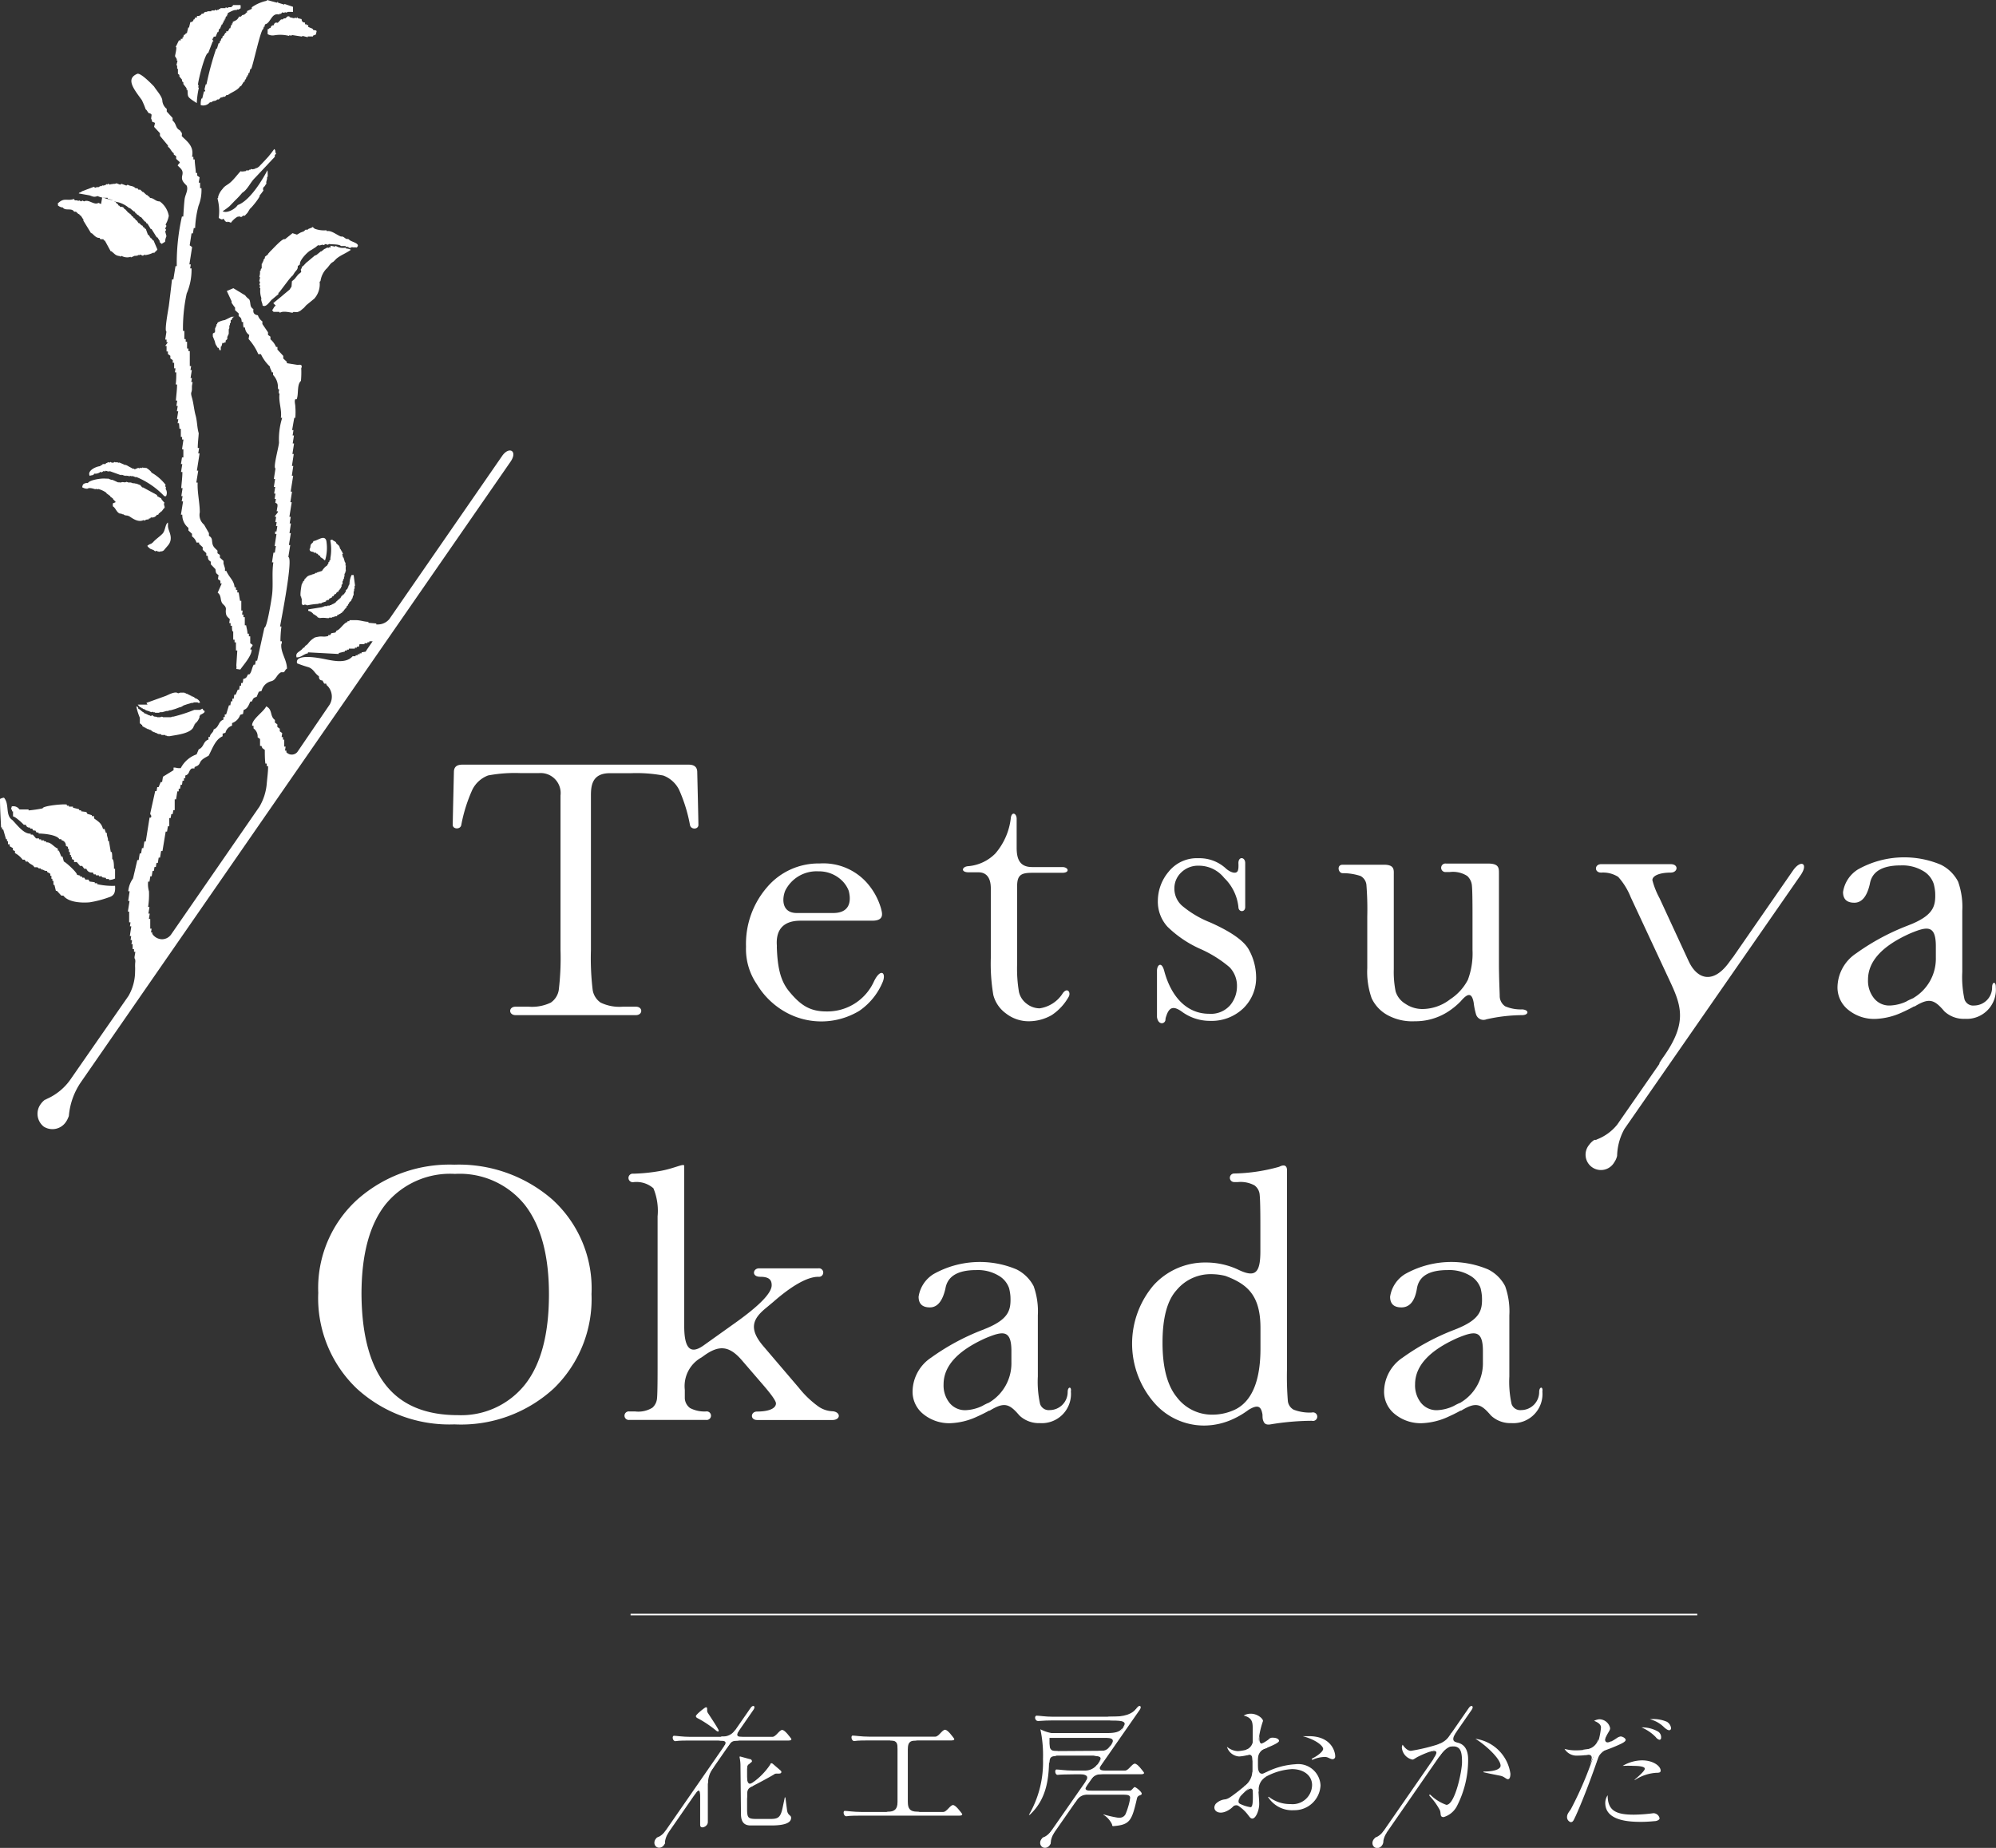 <svg xmlns="http://www.w3.org/2000/svg" viewBox="0 0 205.4 190.19"><rect x="0" y="0" width="205.4" height="190.19" fill="#333333" stroke="none"/><defs><style>.cls-1{fill:#fff;}</style></defs><title>logo</title><g id="レイヤー_2" data-name="レイヤー 2"><g id="レイヤー_1-2" data-name="レイヤー 1"><path class="cls-1" d="M4,89.38l.21,0s0,.07,0,.1c.31,0,.33.19.64.16a.91.91,0,0,0,0,.1l.33.19v.21h.11c0,.11,0,.21,0,.31h.1c0,.07,0,.14,0,.21h.11c0,.14,0,.28,0,.41h.1l.15.62h.11l.45.49.21,0c.52.7,1.88.76,2.69.69a10.6,10.6,0,0,0,2-.52c.6-.17.67-.6.63-1.18A7.09,7.09,0,0,1,10,91a.92.92,0,0,1,0-.1H9.75s0-.07,0-.1l-.53-.07-.12-.2-.31,0-.12-.2-.21,0s0-.07,0-.11l-.21,0s0-.07,0-.1l-.32-.08c0-.25-1.12-1.27-1.36-1.37l-.14-.51H6.31l-.25-.61H5.95c0-.07,0-.14,0-.21-.43-.17-.7-.69-1.2-.64v-.11l-.21,0s0-.07,0-.1l-.31,0s0-.07,0-.1l-.21,0s0-.07,0-.1l-.31,0-.34-.39-.21,0s0-.07,0-.1c-.72.06-1.41-.92-1.9-1.41C.52,83.91,1,82.76.41,82.1a1.08,1.08,0,0,0-.41.13c0,1,.07,2,.11,2.93h.1q0,.1,0,.21H.33l.29,1h.1c0,.07,0,.14,0,.21h.1l0,.31H1c0,.07,0,.14,0,.21l.33.19,0,.21.21.09c0,.07,0,.14,0,.21a2.4,2.4,0,0,1,.79.68l.21,0,.12.2h.21c.24.32.5.27.67.58l.31,0Z"/><path class="cls-1" d="M1.24,83.51h.1l0,.52c.21,0,.94.66,1.11.86l.21,0a.37.37,0,0,0,.44.28s0,.07,0,.11l.21,0,.12.2h.21l.12.2.21,0s0,.07,0,.11c.51,0,1.88.12,2.14.58h.21s0,.07,0,.1a.56.56,0,0,1,.46.6l.21.09c0,.07,0,.14,0,.21h.1c0,.1,0,.21,0,.32h.11c0,.1,0,.21,0,.31h.1c0,.07,0,.14,0,.21h.1c0,.07,0,.14,0,.21l.22.09c0,.07,0,.14,0,.21H7.9l.34.4.21,0,.23.3h.21a.56.56,0,0,0,.65.37l.12.2h.21s0,.07,0,.1l.31,0a.62.62,0,0,0,0,.1l.31,0v.1l.42.07s0,.07,0,.11l.31,0s0,.07,0,.1a1.57,1.57,0,0,0,.62-.15c0-.35,0-.7,0-1h-.11c0-.2,0-1-.18-1,0-.24,0-.49-.05-.73h-.1l-.19-1.14h-.1c0-.07,0-.14,0-.21L11,85.94c0-.07,0-.14,0-.21h-.1l-.14-.41H10.6c-.16-.59-.43-.73-.92-1.09V84L9.45,84s0-.07,0-.1L9,83.77l-.12-.2-.53-.07s0-.07,0-.1H8.15v-.11l-.64-.16s0-.07,0-.11l-.42,0s0-.07,0-.1l-.21,0s0-.07,0-.11c-.35-.09-2.5.13-2.49.39a13.76,13.76,0,0,1-1.45.21s0-.07,0-.1l-.94,0A.75.75,0,0,0,1.21,83l-.08.32h.1C1.23,83.37,1.24,83.44,1.24,83.51Z"/><path class="cls-1" d="M15.18,72.52l-.1,0v0l-.1,0v0l-.1,0v0l-.21,0v0l-.06,0v0l-.1,0v0h-.33a.25.25,0,0,0,.13.13h0a.18.18,0,0,0,.2.14l0,.06h.08l0,.06.12,0,0,.06a.34.34,0,0,1,.27.12l.06,0,.06.05.06,0c.1.08.18,0,.27.12l.06,0a.12.12,0,0,0,.17,0v0l.06,0,.06.05.14,0,.06.05.21,0v0l.14,0v0l.16-.06v0l.13,0v0l.07,0v0l.43-.12a.08.08,0,0,1,0,0l.13,0v0l.23-.08v0l.1,0v0l.47-.14v0l.45-.17v0c.19,0,.35-.2.5-.22v0l.23-.08v0l.46-.14,0,0,.13,0v0l.16-.06v0l.21,0v0l.14,0,.06.05.07,0v0h.11a.15.15,0,0,1,0-.09.77.77,0,0,0-.52-.4l0-.06h-.08l0-.06-.12,0,0-.06-.16,0,0-.07a.27.27,0,0,1-.22-.1l-.06,0-.14-.09-.07,0-.1-.07-.07,0-.05-.05-.14,0v0l-.14,0v0l-.1,0v0l-.07,0v0l-.16.06v0l-.06,0c-.27-.24-1,.17-1.24.27l-2,.72Z"/><path class="cls-1" d="M21,73.12c-.07,0-.11,0-.12-.13s-.24.07-.31.07v0l-.14,0v0l-.1,0v0l-.1,0v0l-.1,0v0l-.13,0v0a15.87,15.87,0,0,1-2.16.7l-.1,0v0l-.16.06v0l-.13,0v0l-.13,0v0l-.1,0v0l-.06,0v0l-.1,0v0l-.21,0v0l-.07,0a.2.2,0,0,0-.27,0v0l-.2,0v0l-.06,0v0l-.07,0c-.11-.11-.27,0-.42-.14s-.12,0-.22,0a.11.11,0,0,0,0,0l-.07,0-.1-.07-.07,0a2.57,2.57,0,0,0-.49-.22l0-.06c-.23-.07-.38-.34-.58-.37l0-.09h0l-.1-.15h0v0l-.1,0a6.07,6.07,0,0,0,.36,1.15h0l0,.07h0l0,.1h0l0,.1h0l0,.1h0l0,.1h0l0,.06h0l0,.07h.08l0,.06h.08l0,.07h.08l0,.06h0c0,.1.1.08.14.17l.12,0,0,.07.12,0,0,.07.12,0,0,.06.17,0,0,.07a.41.41,0,0,1,.37.19l.07,0,.1.07.07,0,.1.07.07,0,.14.09.06,0,.06.05a.23.23,0,0,1,.29.08l.06,0v0l.06,0v0l.1,0v0l.07,0v0h.11l0,.07.14,0,.06.05.14,0v0l.1,0v0c.6-.13,2.38-.26,2.49-1.12l.06,0,0-.12.07,0,0-.12.07,0v0a1.56,1.56,0,0,0,.37-.58l0-.06h0l0-.06.05-.05,0-.07C21.1,73.35,21.11,73.25,21,73.12Z"/><path class="cls-1" d="M36.39,59.18l-.21,0a2.33,2.33,0,0,0-.22,1H35.9s0,.07,0,.1h-.05v.15h-.05v.1h-.05s0,.07,0,.1a.28.28,0,0,0-.18.33h-.05l-.14.22h-.1l0,.11h-.1L35,61.6h-.1l0,.11h-.1c-.09.17-.23.17-.28.34h-.11a.23.23,0,0,1,0,.05l-.3.13a.47.47,0,0,0,0,.05h-.16a.34.34,0,0,1,0,.05l-.26,0v.05l-.31,0a.47.47,0,0,0,0,.05h-.16v.05l-1.5.24c0,.05,0,.1,0,.15a.86.86,0,0,1,.56.37h.1a.33.33,0,0,1,0,.05.69.69,0,0,1,.34.28l.15,0v.05a2.44,2.44,0,0,1,.78,0s0,0,0,0l.21,0s0,0,0-.05l.31,0a.45.45,0,0,1,0-.05h.15v-.05h.16v-.05l.21,0V63.3h.11s0,0,0-.05h.1v-.05c.15,0,.15-.12.3-.13l0-.11h.1a1.91,1.91,0,0,1,.37-.45s0-.07,0-.1l.15-.12s0-.07,0-.1l.1-.06a1,1,0,0,1,0-.1l.24-.23v-.1h.05v-.1h.05l.08-.32h.05c0-.14,0-.28,0-.42h.05c0-.09,0-.17,0-.26h.05c0-.05,0-.1,0-.16h0v-.15h.05C36.48,59.87,36.44,59.52,36.39,59.18Z"/><path class="cls-1" d="M31,61.42c0,.05,0,.11,0,.16h.05l0,.41h0c0,.22,0,.17.13.3l.25-.08a.52.52,0,0,1,0,.05h.16v.05a7.72,7.72,0,0,1,1.19-.16v-.05l.31,0a.23.23,0,0,0,0-.05l.46-.15V61.8h.11v-.05h.16l.09-.16h.1a.48.48,0,0,0,0-.05.18.18,0,0,0,.19-.17h.1l.14-.22h.1l.14-.22h.1l.13-.22h.05s0-.07,0-.1a.18.18,0,0,0,.14-.22h.05l0-.21.1-.06s0-.07,0-.1h0c0-.07,0-.14,0-.21h.05c0-.05,0-.1,0-.15h.05a.91.91,0,0,1,0-.1h.05c0-.07,0-.14,0-.21h.05c0-.1,0-.21,0-.31h.05s0-.07,0-.1h.05l0-.16h.05a1.59,1.59,0,0,1,0-.57h-.05a2.24,2.24,0,0,0,0-.32h-.05l-.15-.51h-.05l-.08-.36H35.3l-.13-.3h-.05s0-.07,0-.1h-.05s0-.07,0-.11H35c-.1-.45-.13-.3-.37-.59h-.05v-.1c-.09-.11-.3-.16-.39-.28a.58.58,0,0,0-.2.07A5,5,0,0,1,34,57.43H34a1,1,0,0,1,0,.1h0a.87.87,0,0,0,0,.1l-.1.06s0,.07,0,.11l-.1.06a1,1,0,0,1,0,.11h0l-.18.28c-.1,0-.43.39-.48.51l-.51.15a.23.23,0,0,0,0,.05h-.16a.26.26,0,0,1,0,.05h-.1a.23.23,0,0,1,0,.05l-.31.08s0,0,0,.05l-.21,0v.05c-.2,0-.34.23-.49.36s0,.07,0,.1l-.19.17s0,.07,0,.1H31.1c0,.05,0,.1,0,.16h-.05C31,60.37,30.82,61.44,31,61.42Z"/><path class="cls-1" d="M32.25,55.69a.37.37,0,0,1-.18.25c-.2.2-.06.36-.21.57,0,.38.43.2.45.38l.21,0,.06.1h.1a.41.41,0,0,0,.28.23s0,.07,0,.1.38.21.4.33h.1a4.43,4.43,0,0,0,.12-2C33.38,55,32.7,55.65,32.25,55.69Z"/><path class="cls-1" d="M17.28,53.78c-.28.16-.26.83-.55,1.14s-.7.56-1,.91l0,0-.17.13,0,0a1.06,1.06,0,0,0-.4.22.64.64,0,0,0,.17.19l0,0,.13.11,0,0,.35.14,0,0,.1.08,0,0,.06.05a.17.17,0,0,1,.24,0l.08,0,.06.05c.22-.09.32,0,.52-.17l0,0,.08-.1,0,0c.32-.39.62-.61.62-1.15s-.33-.92-.28-1.35Z"/><path class="cls-1" d="M27.69,15.49h0S27.75,15.44,27.69,15.49Z"/><path class="cls-1" d="M24.4,22.33c.09-.05.16,0,.22-.08l.08.07.18,0,0,0L25,22.2l.19,0,.14-.15,0,0,.14-.15,0,0,.25-.41,0,0c.18-.12,1.13-1.29,1-1.39l.11-.11,0,0,.28-.38a.32.32,0,0,1,.13-.44l0,0,.11-.19,0,0,.07-.07c-.08-.23.1-.39.06-.67l.07-.07c0-.09,0-.75-.05-.62s-1.55,3-3,3.54c-.05,0-.07.08-.11.11l0,0-.07.08,0,0c-.29.31-1,.69-1.41.46a6.59,6.59,0,0,0,.69-.5l0,0,.11-.11,0,0,.29-.3,0,0,.18-.19,0,0a8.54,8.54,0,0,0,.75-.8l0,0c.51-.3.81-1,1.21-1.43l0,0,.22-.23,0,0,.32-.34,0,0,.82-.87,0,0,.21-.23,0,0,.11-.11,0,0,.21-.23,0,0,.11-.11,0,0,.14-.15,0-.18.14-.15c-.15-.15,0-.29-.2-.47l-.28.38,0,0-.33.41,0,0-.14.15,0,0-.21.23,0,0-.18.19,0,0-.14.15,0,0-.11.11,0,0-.18.19,0,0-.22.15-.11,0-.07.08c-.18,0-.22.1-.4,0l-.07.08-.11,0-.07.08-.26,0-.07.08c-.2,0-.34.07-.51,0-.34.36-.63.77-1,1.11s-.61.36-.86.72l0,0a2,2,0,0,0-.45.79l0,.11-.07.07a5.13,5.13,0,0,1,.13,2,.75.75,0,0,0,.34.17l.15-.08.15.22,0,0,.07.07,0,0,.15.07.07-.07a.46.46,0,0,0,.23.07l0,0,.08.07A2.35,2.35,0,0,1,24.4,22.33Z"/><path class="cls-1" d="M24.79,1.71l-.19,0c-.19.36-.29.37-.65.54l0,.16-.08,0,0,.17-.09,0-.08.33-.08,0-.16.31-.18,0,0,.16-.09,0L23,3.71l-.08,0-.06.25-.09,0-.06.25-.08,0c0,.08,0,.16-.06.25l-.08,0L22.33,5l-.08,0a30.48,30.48,0,0,0-1,3.68l-.08,0-.14.57.08,0c0,.15,0,.2-.12.15l-.18.74-.08,0a1.81,1.81,0,0,0-.07.68.89.89,0,0,0,.94-.29l.16,0c.21-.23.39-.06.59-.29l.16,0,.22-.21.17,0,0-.08a.3.3,0,0,0,.39-.17l.16,0c.42-.31,1-.48,1.27-.91l.08,0,.28-.45.08,0,.06-.25.08,0,.06-.25.08,0,0-.16.08,0,.06-.25.08,0,.1-.41.08,0C26,6.9,26.85,2.9,27.09,3l.06-.25.08,0c0-.08,0-.16.06-.25.58-.12.63-1.24,1.47-1l0-.08.16,0,.12-.15.25.06,0-.08.25.06,0-.08a5.72,5.72,0,0,1,.61,0c0-.18,0-.36,0-.53l-.89-.3,0,.08L28.61.28l0-.08-.08,0,0,.08L27.46,0l0,.08a4.11,4.11,0,0,0-1.55.67l0,.16-.49.23,0,.16-.08,0a.49.49,0,0,1-.41.25A1.62,1.62,0,0,1,24.79,1.71Z"/><path class="cls-1" d="M29.77,1.68l-.17,0-.23.21-.16,0L29.09,2l-.17,0-.34.35c-.24-.06-.35,0-.41.25a.29.29,0,0,0-.32.27l-.08,0L27.62,3l-.08,0c0,.17,0,.34,0,.51a1,1,0,0,0,.71.12,3.68,3.68,0,0,1,1.51.07l0-.08.25.06,0-.08,1.09.17,0-.08.57.14,0-.08.54,0,0-.08.29-.11.08-.33c0-.15-.26-.09-.39-.18l0-.08-.47-.2,0-.19-.17,0,0-.08-.16,0c0-.06,0-.12,0-.18q-.35,0-.35-.35l-.41-.1s0-.06,0-.08l-.08,0,0,.08-.25-.06,0,.08-.49-.12Z"/><path class="cls-1" d="M18.19,6.08l0,.16.08,0-.12.49.08,0c0,.12,0,.24,0,.35l.08,0c0,.17,0,.34,0,.51l.15.12,0,.16.27.33c0,.05,0,.11,0,.16l.14.12,0,.17.33.43,0,.16.08,0c.06.22,0,.45.09.67s.63.53.88.7a8.69,8.69,0,0,1,.22-1.6l-.08,0,.06-.25-.08,0c0-.43.75-3.39,1.06-3.31l.46-1.19.08,0L21.82,4l.08,0L22,3.77l.19,0,.2-.47.08,0,.08-.33.08,0,.2-.47.08,0,0-.16.08,0,.06-.25.08,0,0-.16.08,0c0-.08,0-.17.06-.25l.09,0,0-.17.08,0,0-.17c.29-.12.63-.37.94-.3l0-.08c.26.06.14,0,.37-.09a1,1,0,0,0,0-.35h-.78l0,.08L23.84.66s0,.06,0,.08h-.35s0,.05,0,.08L23.21.76l0,.08-.53,0,0,.08-.16,0,0,.08-.16,0,0,.08L22.1,1l0,.08h-.35l0,.08-.43,0,0,.08a.3.3,0,0,0-.39.17l-.17,0a.44.44,0,0,1-.49.23l0,.16-.18,0L20,2l-.08,0a.29.29,0,0,1-.33.27l-.14.57-.08,0-.14.58-.08,0L19,3.59l-.08,0-.06.25-.08,0,0,.16L18.6,4l0,.16-.19,0-.34.7.08,0c0,.31-.09.62-.14.92Z"/><path class="cls-1" d="M11.61,51.81c0,.1,0,.2,0,.3.32.18.38.68.8.77l0-.05.21.12,0-.05.31.17,0-.05.11.06,0-.05.16.09,0-.05c.45.29,1,.73,1.58.46l.1.06a.46.46,0,0,1,.4-.12l.05-.11h.13l.06-.11a.58.58,0,0,0,.63-.27h.13l.08-.16.05,0,.17-.18.05,0,.25-.34.05,0c.06-.24-.15-.37,0-.56a2.17,2.17,0,0,1-.33-.39l0-.05-.42-.23,0-.05L16.16,51l0-.05-1.47-.8,0,.05L14.48,50l0-.05L14,49.76a.21.21,0,0,1,0,.05l-.15-.09,0,.05-.1-.06,0,.05-.34-.12,0,.05-.1-.06,0,.05-.3-.09c-.21.14-.38-.07-.59.09l-.11-.06,0,.05-.1-.06,0,.05c-.1,0-.7-.35-.74-.27l-.39-.15,0,.05-.1-.06,0,.05c-.32-.11-1.76.09-1.94.44a.59.59,0,0,0-.49.14.82.82,0,0,0-.09.29,1,1,0,0,0,.53.15c.23-.15.6,0,.85.06l0-.05.24.06,0-.05a2.55,2.55,0,0,1,.87.4l0,.05.39.28,0,.05.29.22,0,.05.26.27,0,.05Z"/><path class="cls-1" d="M15,48.13l0,.05-.24-.06,0,.05-.11-.06-.11.08-.1-.06-.11.08-.1-.06-.36.15-.16-.09,0,.05-.79-.43,0,.05-.66-.29,0,.05L12,47.56l0,.05-.1-.06,0,.05-.1-.06a.32.32,0,0,1-.43,0l-.11.08-.1-.06-.19.1-.05,0-.06.1-.29,0-.06.11h-.14l-.05.11c-.35,0-1.4.44-1.08,1,.18-.11.35,0,.46-.23a.86.86,0,0,0,.65-.19l.11.06.22-.15.1.06.11-.08.29.09,0-.06.11.06,0-.05,1.14.41,0-.05.1.06,0-.05.34.12,0-.05L13,49l0-.05.37.07,0-.05.24.06,0-.05.39.15,0-.05a8.37,8.37,0,0,1,2.92,2,.24.24,0,0,1,.16,0,.74.74,0,0,0-.05-.78l.06-.1-.1-.19.06-.1a4.79,4.79,0,0,0-1.48-1.28l0-.05A2,2,0,0,0,15,48.13Z"/><path class="cls-1" d="M15,11.27c.09,0,.24.36.33.38s.23.05.26.15-.09.46,0,.47l.09.29c.39.06.24.12.18.5l.6.65,0,.27.83,1,0,.14c.22.08.37.56.59.64l0,.14.25.18,0,.27.37.34c0,.14-.19.21-.21.35.35.35.59.5.47,1s.09.7.46,1.08c.17.47-.16.91-.22,1.37s-.1,1.2-.14,1.8l-.14,0a21.93,21.93,0,0,0-.53,5.1l-.13,0-.22,1.37-.14,0q-.15,1.34-.32,2.68c-.05.38-.49,2.65-.25,2.69l-.13.82.14,0,0,.27.14,0L17,35.6l.14,0c0,.19,0,.38,0,.57l.14,0,0,.27.25.18,0,.27.25.18,0,.27.14,0c0,.19,0,.38,0,.57l.14,0-.06.41.14,0c0,.42,0,.83-.06,1.25l.14,0c0,.55-.08,1.11-.12,1.66l.14,0-.09.55.14,0-.09.55.14,0-.13.82.14,0-.07.41.14,0,.05.57.14,0c0,.28,0,.56,0,.84l.13,0,0,.27.14,0-.15,1,.14,0c0,.28,0,.56,0,.84l-.14,0-.11.68.14,0-.13.82.14,0c0,.55-.08,1.11-.12,1.66l.14,0-.13.82.13,0-.09.54.14,0-.22,1.37.14,0a1.68,1.68,0,0,0,.63,1.36l0,.27.37.34,0,.27a1.19,1.19,0,0,1,.46.63l.27,0,0,.14.37.34,0,.27.37.34,0,.27.14,0c.06.34,0,.39.32.61l0,.27.48.5c.06.35,0,.4.32.61l-.06.41.25.18,0,.27.14,0L22.4,61c.46.33.18.85.58,1.21s.22.48.26.84.13.41.41.67l-.06.41.14,0,0,.27.14,0c0,.19,0,.38.05.57L24,65q0,.42,0,.84l.14,0,0,.27.14,0c0,.28,0,.56,0,.84l.14,0-.1,1.52a1.21,1.21,0,0,1,0,.38l.41.06c.28-.43,1.18-1.39,1.17-2.06l-.14,0c0-.18.21-.29.24-.47l-.25-.18c0-.24,0-.47,0-.71l-.14,0,0-.27-.14,0c0-.29-.1-.58-.14-.86l-.14,0q0-.42,0-.84l-.14,0,0-.27-.14,0,.06-.41-.14,0c0-.33,0-.65,0-1l-.13,0-.14-.86-.14,0,0-.27-.14,0,0-.27-.14,0c-.07-.73-.56-1-.85-1.68l-.14,0,0-.27L23,58l0-.27-.37-.34,0-.27-.25-.18,0-.27c-.27-.27-.47-.4-.53-.78s0-.52-.35-.75l0-.27L21,54a1.29,1.29,0,0,1-.44-1.27c0-1-.27-2.06-.22-3.06l-.14,0,.2-1.23-.14,0,.28-1.78-.14,0,.09-.55-.14,0c0-.51.07-1,.1-1.52-.18-.62-.15-1.21-.32-1.83s-.2-1.22-.38-1.84,0-.45,0-.9c0,0,0-.29,0-.29l.07-.41-.14,0,.07-.41-.14,0,.13-.82-.14,0,.07-.41-.14,0c0-.51,0-1,0-1.54l-.14,0,0-.27-.14,0c0-.23,0-.47,0-.7l-.14,0,0-.27-.14,0v-.84l-.14,0a17.08,17.08,0,0,1,.38-3.85,6.16,6.16,0,0,0,.5-2.59l-.14,0,.06-.41-.14,0,.28-1.78-.25-.18.19-1.23.14,0,.09-.55.14,0a10.17,10.17,0,0,1,.35-2.29,4.33,4.33,0,0,0,.3-1.81l-.14,0c0-.19,0-.38,0-.57l-.14,0,.09-.55-.25-.18,0-.27-.14,0c0-.37-.12-1-.11-1.39l-.14,0,0-.27-.14,0C20,15,19.18,14.52,18.7,14c.06-.35,0-.31-.19-.59-.49-.25-.32-.65-.75-1l0-.27-.6-.66,0-.27a1.21,1.21,0,0,1-.46-.91c-.07-.44-.6-1-.85-1.4-.43-.45-1.42-1.43-1.73-1.3-1.19.51-.39,1.52.47,2.69A9,9,0,0,1,15,11.27Z"/><path class="cls-1" d="M5.95,21.13a.89.89,0,0,0,.44.22l.07,0c.26.4.92,0,1.17.44l.19,0,.25.24.07,0,.09.14.07,0,.32.49-.07,0L9.37,24l.07,0c.24.2.47.52.8.48l.09.14h.3l.09.14.07,0,.6,1.1.07,0c.38.29.41.46.91.5l0,.07.14-.09a1.21,1.21,0,0,0,.95.09l0,.07.47-.2,0,.07.14-.09,0,.07.21-.13,0,.07.14-.09.28.12.21-.13,0,.07a2.52,2.52,0,0,0,.91-.28l0,.07.07,0,0-.07a1.15,1.15,0,0,0,.31-.3c-.13-.31-.27-.62-.4-.94l-.07,0-.14-.21-.07,0-.22-.35-.07,0L15,23.55l-.07,0-.09-.14-.07,0-.13-.21-.07,0-.25-.24-.07,0-.18-.28-.07,0-.14-.21-.07,0-.14-.21-.07,0-.13-.21-.07,0-.09-.14-.07,0-.34-.38-.07,0a.33.33,0,0,0-.43-.22l-.09-.14-.07,0-.13-.21-.07,0-.14-.21-.07,0-.09-.14a4.21,4.21,0,0,1-1.2-.32L10.4,21l-.27-.12c-.44.28-1-.41-1.48-.15l-.16-.09-.15.09-.16-.1L8,20.69l0-.07H7.7l-.09-.14c-.72.25-1-.21-1.68.48C6,21.12,6,21,5.95,21.13Z"/><path class="cls-1" d="M8.11,19.91l1.11.2c.36.13.45.2.83.07a1.81,1.81,0,0,0,1,.17l.08.14c.41,0,.63.29,1,.32a2.74,2.74,0,0,1,1.16.61l.08,0,.4.34.07,0,.13.21.07,0,.09.14.07,0,.25.24.07,0,.38.45.07,0,.13.21.07,0,.35.57.08,0,.53.85.07,0,.27.43-.07,0a.83.83,0,0,0,.24.24l.35-.22a1.53,1.53,0,0,1,.14-.57L17,23.82l.1-.16L17,23.52l.13-.27-.09-.14a2.84,2.84,0,0,0,.33-.89,2.32,2.32,0,0,0-.93-1.49c-.46,0-.58-.34-1-.36l-.09-.14-.07,0-.09-.14-.07,0L15,20,15,20l-.25-.24-.07,0-.25-.24-.19,0-.09-.14h-.19c-.3-.3-.49-.17-.82-.37l-.14.09-.5-.18-.14.09-.38-.15c-.21.13-.31,0-.52.13l0-.07-.14.09-.16-.1-.14.09,0-.07-.29.18,0-.07-.14.09,0-.07-.21.13,0-.07-.29.17,0-.07-.14.09,0-.07-.14.09-.16-.1-1.19.45C8.15,19.9,8.15,19.78,8.11,19.91Z"/><path class="cls-1" d="M32.17,23.36l0,0-.09.07,0,0-.34.13,0,0-.14.11-.12-.05-.13.11,0,0-.09.08,0,0-.34.13,0,0-.36.21,0,0L30.1,24l0,0-.32.26,0,0-.14.11,0,0-.32.26c-.19-.21-1.32,1.08-1.5,1.23l0,0-.24.27,0,.05-.09.07,0,0-.14.11,0,0-.09.07s0,.09,0,.13l-.15.19,0,.13-.09.07a1.24,1.24,0,0,0,0,.13l-.09.07c0,.15,0,.31,0,.46l-.09.08,0,.13-.09.07a1.43,1.43,0,0,1-.06.58l.07.09-.08.37.08.09-.07.29.08.09-.06.2.08.09a2.22,2.22,0,0,0,.11,1c-.08.25.12.49.12.75.38.26.75-.46,1-.64l0,0,0,0,0,0,.36-.3,0,0,.27-.22,0-.13.09-.07,0,0,.91-1.2,0,0,.15-.19,0,0,.24-.27,0,0,.09-.07,0,0,.2-.32,0,0c.18-.23.34-.33.31-.64l.14-.11,0,0,.09-.07c-.1-.38.8-1.33,1.15-1.47l0,0,.45-.29,0,0,.18-.15,0,0,.09-.07c.23.11.36-.13.59,0l.14-.11.29.07.09-.08c.27.06,1.07,0,1.23.21h.46l.08.09.21,0,.08.09.21,0,0,0,.09-.07c.17.07.31,0,.49.05.45-.39-.39-.55-.68-.74l0,0-.19-.15c-.31.08-.42-.31-.73-.24-.44-.16-1-.66-1.45-.56l-.07-.09a2.72,2.72,0,0,1-1.2-.16Z"/><path class="cls-1" d="M28.38,31.46c-.21.1-.23.33-.38.46l.15.18.58,0,.08.09c.3-.21.94-.05,1.29,0l.09-.08,0,0c.38,0,.35.08.73-.13l0,0,.13-.11,0,0,.23-.19,0,0,.23-.26,0,0,.18-.15,0,0,.32-.26,0,0,.18-.15,0,0,.14-.11,0,0A2.23,2.23,0,0,0,32.89,29l.09-.07a2.34,2.34,0,0,1,.58-1.24c.23-.18.43-.61.7-.72l0,0,.09-.07,0,0,.25-.26,0,0c.48-.4,1-.56,1.51-.93a1.07,1.07,0,0,0-.49-.13l0,0-.07-.09a1.41,1.41,0,0,1-1-.18l-.09.07-.45-.09L34,25.5l-.12-.06-.09.08-.12-.05-.09.07,0,0-.22.1,0,0-.18.15,0,0-.14.11,0-.05-.13.11,0,0-.32.26,0,0c-.08.06-.18.07-.22.1l0,0-.09.08,0,0-.18.15,0,0-.18.15,0,0-.27.23,0,0-.14.11,0,0-.28.3,0,0-.09.07,0,0-.09.07s0,.09,0,.13l-.09.08s0,.09,0,.13L31,28l0,0-.09.07,0,0-.13.11,0,0-.09.07,0,0-.38.47,0,0-.09.08,0,0-.18.15,0,0L30,29.5l0,0-.2.31,0,0-.23.19,0,0-.18.15,0,0-.18.15,0,0-.27.23,0,0-.59.48,0,0-.23.19Z"/><path class="cls-1" d="M24.16,32.6l0,0-.12,0v0l-.07,0v0l-.07,0v0l0,0v0l-.07,0,0,0,0,0v0l-.69.34a2.31,2.31,0,0,0-.72.24c0,.07,0,0-.07.09v.09l0,0v0l-.07,0v.06l0,0s0,0,0,.06l-.08.18,0,0-.07.15,0,0h0l0,0,0,0,0,0,0,0,0,.07,0,.2,0,0,0,.07,0,0v0l0,0v0l-.06.06a.58.58,0,0,0,0,.06l-.09,0v0l-.08.07v0l0,0,0,0,0,.08,0,.13,0,0,0,0h0l0,0h0l0,.07h0l.22.55a.83.83,0,0,0,.13.37h0l.16.26h0l0,0h.09l.09.24h0l0,0h.06l0,0h0l0,0,.07,0,0,0s0-.06,0-.08h0l0,0h0l0-.09h0v-.09l0,0v-.09l.08-.07.07-.26,0,0s0,0,0-.06l0,0v0l0,0v0l.07,0v0l.07,0v0l.07,0s0,0,0-.06l.07,0v0l0,0v0l.07,0s0,0,0-.06l0,0s0,0,0-.06l0,0s0,0,0-.06l.17-.17,0-.13h0l0,0,0-.08,0,0,.15-.33,0-.07,0,0,0-.15h0c0-.05,0-.11,0-.16h0l0,0h0l0-.07h0l0,0h0l0,0,.06-.12,0-.16,0-.08,0,0,.06-.12,0,0,0-.07,0,0v-.06l.08-.07,0-.13,0,0,0-.07,0,0v0l0,0s0,0,0-.06l0,0v0l.12-.06v0l0,0A.32.32,0,0,1,24.16,32.6Z"/><path class="cls-1" d="M51.67,46.93,40.07,63.71a1.53,1.53,0,0,1-1.18.56h-.17a.86.86,0,0,0,0-.1l-.81-.07s0-.07,0-.1c-.41,0-.84-.17-1.25-.17h0c-.31,0-.4,0-.7,0,0,0,0,.07,0,.1l-.2,0s0,.07,0,.1c-.32,0-.8.83-1.12.87l-.12.2-.42.07-.12.19-.2,0v.1c-.53.13-.57,0-1,.07,0,0-.42.07-.42.11a2.12,2.12,0,0,0-.66.6s-.16.17-.19.17-.18.15-.2.25h-.1c-.3.46-.85.44-.69,1,.52,0,.69-.34,1.17-.42,0,0,0-.07,0-.1l3.17.17a.85.85,0,0,1,0-.1l.63-.15s0-.07,0-.1l.21,0s0-.07,0-.1l.2,0s0-.06,0-.1l.62,0s0-.07,0-.1l.21,0s0-.07,0-.1l.2,0L37,66.3l.51,0s0-.07,0-.1l.3,0a.86.86,0,0,0,0-.1l.2,0a1,1,0,0,1,0-.1l.34,0-.6.87h0l-.12.2-.42.07s0,.07,0,.1l-.2,0s0,.07,0,.1l-.21,0s0,.07,0,.1l-.21,0s0,.07,0,.1l-.3,0c-.77.88-2.32.38-3.33.21-.53-.09-2.63-.43-2.39.52a11.75,11.75,0,0,0,1.18.4c.54.2.62.64,1.07.93,0,.29.09.42.37.44l.17.32.21,0a.34.34,0,0,0,.16.26,1.61,1.61,0,0,1,.2,1.89L30.7,77.25h0l0,0-.12.17a.75.75,0,0,1-1.11,0l0-.17-.14,0,.06-.41-.14,0c0-.24,0-.47,0-.71l-.13,0,0-.27-.14,0,.06-.41-.25-.18,0-.27-.25-.18,0-.27-.25-.18,0-.27c-.55-.39-.21-1.08-.9-1.4-.24.56-1.53,1.35-1.44,2l.14,0,0,.27a1,1,0,0,1,.42.91l.25.18,0,.71.14,0L27,77l.25.18c0,.47,0,.94.06,1.41l.14,0,0,.27.14,0c0,.6-.09,1.2-.14,1.8h0a5.59,5.59,0,0,1-.75,2.36L17.6,96.19a1.16,1.16,0,0,1-.93.48,1.23,1.23,0,0,1-1-.56l0-.14-.13,0v0l.06-.39-.14,0c0-.33,0-.65,0-1l-.14,0,.09-.55-.14,0,.11-.68-.14,0a8.35,8.35,0,0,0,.09-1.61,2.72,2.72,0,0,1-.09-1l.14,0,.09-.55.14,0,.09-.55.13,0,.07-.41.14,0,.06-.41.14,0,.09-.55.14,0,.11-.68.14,0,.33-2,.14,0,.09-.55.14,0c0-.28,0-.56,0-.84l.14,0,.07-.41.14,0,.07-.41.14,0q0-.56,0-1.11l.14,0,.13-.82.14,0,0-.27.14,0,.06-.41.14,0,.06-.41.14,0,0-.27.14,0,0-.27c.49-.15.3-.51.68-.73l.27,0,0-.14c.31-.14.42-.14.57-.47s.52-.5.88-.7c.39-.72.68-1.67,1.44-2l0-.27.29-.09a1,1,0,0,1,.68-.73l0-.27a1.35,1.35,0,0,0,.84-.85l.29-.09.06-.41c.43-.14.5-.48.7-.87l.14,0c.16-.31.14-.37.5-.48l.22-.52.29-.09a1.34,1.34,0,0,1,1-1c.5-.13.52-.66,1-.92l.27,0c.14-.08.15-.27.34-.37,0-.94-.71-1.7-.57-2.61L29,66.29,29,66l-.14,0q0-.76.1-1.52l-.14,0c.11-.66,1.38-7.06.85-7.15l.2-1.23-.14,0,.2-1.23-.14,0,.15-1-.13,0,.11-.68-.14,0,.24-1.5-.14,0,.17-1.09-.14,0,.26-1.64-.14,0,.15-1-.14,0,.19-1.23-.14,0,.17-1.09-.14,0,.13-.82-.14,0,.09-.55-.14,0L30.28,43s.15,0,.11,0a7.66,7.66,0,0,0,0-1.18c0-.19-.12-.55,0-.73l.14,0c.22-.53,0-1.49.44-1.89A9.85,9.85,0,0,0,31,37.91c.13-.31,0-.42-.35-.35l-1.13-.18,0-.14-.37-.34,0-.27-.6-.65,0-.27-.14,0a2.16,2.16,0,0,0-.58-.79l0-.27-.25-.18,0-.27L27,33.35l0-.27a1.21,1.21,0,0,1-.46-.63c-.39-.06-.52-.25-.46-.63-.33-.23-.28-.37-.35-.76s-.17-.21-.5-.66l-1.22-.74-.67.29L23.83,31a1.4,1.4,0,0,1,0,.16s.32.48.36.49l0,.27.37.34,0,.27c.3.22.27.27.32.61l.14,0c0,.19,0,.38.05.57l.14,0a1,1,0,0,0,.44.77l-.07.41a5.67,5.67,0,0,1,1,1.56l.27,0a4.08,4.08,0,0,0,.92,1.27c0,.19.18.41.2.6l.13,0,0,.27a1.8,1.8,0,0,1,.5,1.31s0,.17.09.18,0,.09,0,.23,0,.2.08.21c-.13.82.26,1.66.13,2.48l.14,0a7.37,7.37,0,0,0-.33,2.54c0,.39-.64,2.63-.36,2.67l-.17,1.09.13,0-.13.82.14,0-.11.68.14,0-.09.55.13,0-.06.41c.1,0,.25.12.23.25s0,.06,0,.06l-.09.55.14,0c0,.18-.3.39-.33.57l.14,0-.09.55.14,0-.07.41.14,0-.09.55-.14,0,0,.27.14,0-.19,1.23.13,0-.11.68-.14,0-.15,1,.14,0c-.17,1.1,0,2.21-.13,3.32-.05.45-.53,3.44-.79,3.4L26.46,68l-.14,0-.07.41-.14,0c-.2.34-.21.77-.45,1l-.14,0c-.16.31-.14.37-.5.48,0,.14,0,.27-.07.41l-.14,0,0,.27-.14,0-.06.41-.14,0-.22.52-.14,0-.06.41-.14,0,0,.27-.14,0-.07.41-.14,0-.29.94-.14,0,0,.27-.14,0,0,.27c-.55.18-.43.79-1,1-.06.4-.34.38-.4.78l-.14,0,0,.27c-.56.17-.44.78-1,1l-.22.52a2.93,2.93,0,0,0-1.63,1.42l-.27,0L18,79l-.14,0,0,.27-1.09.67-.09.55-.14,0-.22.52-.14,0-.07.41-.14,0-.34,1.53-.17.77c0,.19.18.16.07.43l-.14,0L15,86.61l-.14,0-.11.68-.14,0-.09.55-.14,0-.11.68-.14,0-.44,1.89a2.61,2.61,0,0,0-.49,1.32l.14,0-.15,1,.14,0-.17,1.09.13,0c0,.37,0,.74,0,1.11l.14,0-.06.41.14,0-.15,1,.14,0-.06.41.14,0c0,.14,0,.27-.07.41l.14,0c0,.18,0,.35,0,.53l.14,0,0,.27.14,0-.09.55s0,.19.06.2c.06.32,0,.22,0,.74v0a4.91,4.91,0,0,1,0,.53,5.06,5.06,0,0,1-.67,2.51L7.32,111a5.86,5.86,0,0,1-2.52,2.11l-.09.06-.06,0h0a1.89,1.89,0,0,0-.45.45,1.68,1.68,0,0,0,.31,2.34,1.67,1.67,0,0,0,2.3-.53,1.91,1.91,0,0,0,.2-.39.58.58,0,0,0,.08-.23,7.2,7.2,0,0,1,1.25-3.45l0,0L52.53,47.53C53.31,46.41,52.39,45.89,51.67,46.93Z"/><path class="cls-1" d="M87.74,178.63c.27,0,.9.11,1.68.11h6.83c.35,0,.71-.71,1-.71s.81.75.91.88,0,.22-.24.22H89.4c-.37,0-1.14,0-1.46.06S87.52,178.63,87.74,178.63Z"/><path class="cls-1" d="M86.93,186.38c.27,0,.9.11,1.68.11h8.46c.35,0,.71-.71,1-.71s.81.75.91.87,0,.22-.24.22H88.59c-.37,0-1.14,0-1.46.06S86.71,186.38,86.93,186.38Z"/><rect class="cls-1" x="92.36" y="179.01" width="1.06" height="7.64"/><path class="cls-1" d="M91.57,179.13c.58,0,.79.16.79.73s.18-1,.18-1Z"/><path class="cls-1" d="M93.42,180c0-.6.19-.86.8-.86s-1-.12-1-.12Z"/><path class="cls-1" d="M92.36,185.47c0,.71-.29,1-1,1s1.53.16,1.53.16Z"/><path class="cls-1" d="M93.42,185.47c0,.58.15,1,1,1s-1.33.16-1.33.16Z"/><ellipse class="cls-1" cx="67.88" cy="189.62" rx="0.59" ry="0.53" transform="translate(-126.53 137.02) rotate(-55.17)"/><path class="cls-1" d="M68.15,189.53l-.29-.2,9.39-13.56c.24-.35.55-.18.29.2Z"/><path class="cls-1" d="M68.54,188.35a2,2,0,0,1-.89.77c-.35.18.36.45.36.45Z"/><path class="cls-1" d="M68.83,188.55a2.42,2.42,0,0,0-.42,1.16c-.06.37-.42-.35-.42-.35Z"/><path class="cls-1" d="M69.35,178.65c.27,0,.9.11,1.68.11h8.46c.35,0,.71-.71,1-.71s.81.75.91.87,0,.22-.24.22H71c-.37,0-1.14,0-1.46.06S69.12,178.66,69.35,178.65Z"/><path class="cls-1" d="M73.7,178.12a11.59,11.59,0,0,0-1.78-1.21c-.11-.06-.3-.12-.31-.28s.93-.9,1-.9a.14.14,0,0,1,.11,0c.1.09,0,.36.1.53s.94,1.4,1.13,1.81C74,178.23,73.87,178.26,73.7,178.12Z"/><path class="cls-1" d="M72.05,187.83c0,.48.79.19.79-.29v-5.12l-.79,1Z"/><path class="cls-1" d="M76.07,178.08c-.28.4-.33.69.23.69s-1,.16-1,.16Z"/><path class="cls-1" d="M75.68,178a1.46,1.46,0,0,1-1.33.72c-.76,0,1.13.25,1.09.14A4.53,4.53,0,0,1,75.68,178Z"/><path class="cls-1" d="M73.94,179.15c.52,0,1,0,.54.63s.67-.85.67-.85Z"/><path class="cls-1" d="M76.07,179.15c-.75,0-.83.11-1.19.63s.36-.84.36-.84Z"/><path class="cls-1" d="M72.85,183.61a2.84,2.84,0,0,1,.58-1.72c.35-.51-.88,1-.88,1Z"/><path class="cls-1" d="M76.2,181.82a4.09,4.09,0,0,0-.08-.88c0-.06-.08-.2.12-.14l.91.25c.13,0,.23.1.23.23s-.5.32-.5.43v2.12a7,7,0,0,0,2.39-2.23c0-.08.1-.19.26-.06l.79.68a.24.24,0,0,1,.09.15.14.14,0,0,1-.06.12c-.11.11-.52,0-.64.1s-2.2,1.25-2.83,1.5v2c0,1,.06,1.12,1,1.12h1.39c.81,0,1.06-.14,1.28-1.22l.21-1h.06l.17,1.3c.07.59.42.5.42.8,0,.46-.5.79-2.06.79h-2.1c-.7,0-1-.39-1-1.19Z"/><path class="cls-1" d="M71.38,184.85c.46-.67.68-.87.68.19s.13-1.58.13-1.58Z"/><path class="cls-1" d="M76.87,182.87c0,.64.19.93.68.53s-.91.8-.91.8Z"/><path class="cls-1" d="M77.59,183.75c-.55.27-.72.33-.72,1.15s-.17-1.06-.17-1.06Z"/><path class="cls-1" d="M76.87,182.07a.55.55,0,0,1,.28-.56c.18-.13-.61-.11-.61-.11Z"/><ellipse class="cls-1" cx="107.58" cy="189.62" rx="0.59" ry="0.53" transform="translate(-109.52 169.77) rotate(-55.21)"/><path class="cls-1" d="M107.85,189.53l-.29-.2L117,175.77c.24-.35.55-.18.29.2Z"/><path class="cls-1" d="M108.24,188.35a2,2,0,0,1-.89.77c-.36.18.36.45.36.45Z"/><path class="cls-1" d="M108.53,188.55a2.42,2.42,0,0,0-.42,1.16c-.06.37-.42-.35-.42-.35Z"/><path class="cls-1" d="M111.63,182.23a1.55,1.55,0,0,0,1.24-.57c.28-.31-.39.83-.39.83Z"/><path class="cls-1" d="M108.72,182.12c.27,0,.9.11,1.68.11h5.38c.35,0,.71-.71,1-.71s.81.75.91.87,0,.22-.24.22H112c-.37,0-2.8,0-3.12.06S108.5,182.12,108.72,182.12Z"/><path class="cls-1" d="M113.51,182.61a1.3,1.3,0,0,0-1.13.39c-.23.33.18-.58.18-.58Z"/><path class="cls-1" d="M113.35,181.58c-.27.39-.29.65.34.65s-.94.15-.94.15Z"/><path class="cls-1" d="M108.36,176.69c-.78,0-1.41-.11-1.68-.11s-.21.59.2.55,1.09-.06,1.46-.06h7.88l.26-.38Z"/><path class="cls-1" d="M117,175.76c-.49.7-1.32.93-2.69.93s2.21.23,2.21.23Z"/><path class="cls-1" d="M114.19,177.07c.85,0,1.85,0,1.46.57s.83-.85.83-.85Z"/><path class="cls-1" d="M108,180.23v-1.36h7.06l.19-.5h-7.05a4,4,0,0,1-1.14-.39,12.73,12.73,0,0,1,.27,3.06,10.73,10.73,0,0,1-1.45,5.75l.08,0c1.89-1.73,2-4.1,2-6.1h5.89l.19-.5Z"/><path class="cls-1" d="M111.29,184.3h5c.16,0,.37-.37.48-.37s.72.47.72.68-.38.1-.48.45c-.54,2.34-.71,2.75-2.45,2.89-.13,0-.11-.12-.13-.19a2.32,2.32,0,0,0-.81-.94c-.09,0-.08-.08,0-.06a11.53,11.53,0,0,0,1.42.32h.12a.67.67,0,0,0,.7-.45,7.63,7.63,0,0,0,.5-1.92h-5.44Z"/><path class="cls-1" d="M114,178.37c.68,0,1.22-.11,1.43-.44s-.27.66-.27.66Z"/><path class="cls-1" d="M113.93,178.87c.55,0,.72.23.49.57s.73-.76.73-.76Z"/><path class="cls-1" d="M112.94,180.23c.75,0,1-.11,1.27-.5s-.36.72-.36.72Z"/><path class="cls-1" d="M112.52,180.73c.65,0,.92.1.61.57s.67-.84.67-.84Z"/><path class="cls-1" d="M111.18,182.62c.65,0,.88.23.56.69s.77-.86.77-.86Z"/><path class="cls-1" d="M108,179.45c0,.49.08.78.72.78s-.87.14-.87.14Z"/><path class="cls-1" d="M108.74,180.73c-.63,0-.72.19-.74.65s-.14-1-.14-1Z"/><path class="cls-1" d="M111.86,183.74c-.25.36-.24.56.38.56s-1.07.09-1.07.09Z"/><path class="cls-1" d="M112.12,184.7a1.41,1.41,0,0,0-1.39.68c-.39.57.39-.87.39-.87Z"/><path class="cls-1" d="M115.68,184.7c.51,0,.69.15.63.53s.29-.82.29-.82Z"/><ellipse class="cls-1" cx="141.78" cy="189.62" rx="0.59" ry="0.53" transform="translate(-94.84 197.88) rotate(-55.21)"/><path class="cls-1" d="M142.06,189.53l-.29-.2,9.39-13.56c.24-.35.55-.18.29.2Z"/><path class="cls-1" d="M142.45,188.35a2,2,0,0,1-.89.77c-.35.18.36.45.36.45Z"/><path class="cls-1" d="M142.74,188.55a2.43,2.43,0,0,0-.42,1.16c-.06.37-.42-.35-.42-.35Z"/><path class="cls-1" d="M147.78,180.08a10.89,10.89,0,0,0-1.91.75c-.33.19-.41.27-.52.27a1.37,1.37,0,0,1-1.09-1.24.61.61,0,0,1,.08-.29c.29.44.6.63.85.63a19.13,19.13,0,0,0,2.81-.67l.68-.16a7.59,7.59,0,0,1,.79-.07c1.08,0,1.61.6,1.61,1.8a10.41,10.41,0,0,1-1.16,4.8,2.27,2.27,0,0,1-1.36,1.12c-.44,0-.23-.41-.41-.75a6.59,6.59,0,0,0-1-1.39c-.11-.09-.07-.27.08-.12a4.52,4.52,0,0,0,1.61,1c.89,0,1.61-3.48,1.61-4.39,0-1.12-.15-1.64-1-1.64a4.09,4.09,0,0,0-1,.19Zm4.88,2.25c1.31,0,1.76-.31,1.76-.6,0-.72-1.57-2.15-2.59-2.77a4.23,4.23,0,0,1,3.6,3.59c0,.35-.08.57-.26.57s-.37-.27-.75-.35-1.2-.23-1.76-.37Z"/><path class="cls-1" d="M147.86,179.56a2.34,2.34,0,0,0,1.45-1.12c.42-.61-.54,1.12-.54,1.12Z"/><path class="cls-1" d="M147,180.34c.75-.25,1.07-.16.58.55s1-1.16,1-1.16Z"/><path class="cls-1" d="M149.92,178.17c-.43.62-.53,1-.07,1.16s-1.08.24-1.08.24Z"/><path class="cls-1" d="M148.07,180.86c.47-.68,1-1.25,1.67-1.13s-1.1-.24-1.1-.24Z"/><path class="cls-1" d="M130.56,184.93a3.57,3.57,0,0,0,2.25.75,2,2,0,0,0,2.21-1.95c0-1-.87-1.65-2.07-1.65a6.32,6.32,0,0,0-3.48,1.31c0,1,.11,1.69.11,2.29s-.33,1.49-.71,1.49-.35-.67-1.77-1.53a1.8,1.8,0,0,1-.64.64c-1.07.67-1.82,0-1.35-.63a1.58,1.58,0,0,1,1-.46c.32-.08.48-.19,1.39-.89.37-.31.85-.68,1.39-1.05v-2.77a4.85,4.85,0,0,1-1.36.3,1.39,1.39,0,0,1-1.27-1,1.84,1.84,0,0,0,1.12.45,4.49,4.49,0,0,0,1.53-.37c0-.68,0-1.16,0-1.65,0-.81.08-1.39-.93-1.64a1.41,1.41,0,0,1,.75-.19c.64,0,1.24.48,1.24.75a8.86,8.86,0,0,0-.49,2.51,5.31,5.31,0,0,0,1.05-.6.53.53,0,0,1,.49-.19c.29,0,.6.12.6.33s-1,.64-2.17,1.05c0,.56,0,1.24,0,2.07v.6a7.71,7.71,0,0,1,3.85-1.32,2.3,2.3,0,0,1,2.59,2.17,2.68,2.68,0,0,1-2.73,2.56,2.92,2.92,0,0,1-2.67-1.36ZM128.69,186c.29,0,.25-1,.21-2.25a8.9,8.9,0,0,0-1.6,1.53s0,.12-.08.16A3.86,3.86,0,0,0,128.69,186ZM135,181c.48-.21,1.16-.71,1.16-1s-.68-.93-2.11-1.31c.23,0,.41,0,.64,0,2.29,0,2.71,1.57,2.71,2.07a.27.27,0,0,1-.26.3c-.27,0-.46-.23-.79-.23a3.13,3.13,0,0,0-1.32.31Z"/><path class="cls-1" d="M126.72,186.08a.63.63,0,0,1,1-.06c.36.31-.68-.69-.68-.69Z"/><path class="cls-1" d="M127.69,184.88c-.27.3-.36.7,0,.87a7,7,0,0,1-.78-.27Z"/><path class="cls-1" d="M128.22,184.36c.41-.36.7-.4.71.07s.07-.92.07-.92Z"/><path class="cls-1" d="M128.88,182.32a2,2,0,0,1-.79,1.49c-.49.38,1-.47,1-.47Z"/><path class="cls-1" d="M129.45,181.71c0,.59.14,1.05.76.75s-.83.71-.83.71Z"/><path class="cls-1" d="M130.28,182.87a1.5,1.5,0,0,0-.75,1.43c0,.6-.23-1.16-.23-1.16Z"/><path class="cls-1" d="M128.26,180.65c.46-.14.62,0,.62.49s.09-.92.09-.92Z"/><path class="cls-1" d="M128.16,180.11a1.08,1.08,0,0,0,.78-1.12c0-.58.09,1.05.09,1.05Z"/><path class="cls-1" d="M129.62,178.61c-.07.52,0,1,.36.78s-.64.46-.64.46Z"/><path class="cls-1" d="M129.46,181.12a1.09,1.09,0,0,1,.81-1.18c.6-.25-1,0-1,0Z"/><path class="cls-1" d="M162.35,180.69A1.45,1.45,0,0,1,161,180a4.24,4.24,0,0,0,1.2.15,6.71,6.71,0,0,0,2.07-.33,7.42,7.42,0,0,0,.48-2c0-.33-.25-.52-.71-.71a1.57,1.57,0,0,1,.52-.16,1.15,1.15,0,0,1,1.13.91c0,.33-.27.37-.79,1.76a5.57,5.57,0,0,0,1.49-.74,1,1,0,0,1,.37-.16c.23,0,.53.2.53.35s-.23.29-.57.45a16.29,16.29,0,0,1-2.05.79c-.68,2-1.61,4.57-2.52,6.59-.21.41-.25.64-.52.64a.54.54,0,0,1-.37-.56c0-.33.33-.64.42-.83a37,37,0,0,0,2.4-5.69A6.66,6.66,0,0,1,162.35,180.69Zm5.79,6.08a16.6,16.6,0,0,0,2-.15.65.65,0,0,1,.64.52c0,.11-.12.23-.41.29-.12,0-.72.08-1.51.08-1.24,0-3.67-.11-3.67-1.95a1.4,1.4,0,0,1,.25-.79C165.43,186.39,166.34,186.77,168.14,186.77Zm.07-3.6c.41-.35,1.05-.91,1.05-1.13s-.56-.29-1.12-.29a10.85,10.85,0,0,0-1.16,0,4,4,0,0,1,2-.57c1.16,0,1.91.6,1.91,1.05,0,.19-.12.23-.45.23a4.53,4.53,0,0,0-2.21.75Zm2.46-4.92a.68.68,0,0,1,.27.51c0,.15,0,.3-.19.3a.71.71,0,0,1-.36-.27,4.41,4.41,0,0,0-1.47-1A3.22,3.22,0,0,1,170.66,178.24Zm.92-1a.85.85,0,0,1,.37.61c0,.15-.09.22-.19.22s-.27-.07-.52-.3a3.16,3.16,0,0,0-1.47-.83A3.48,3.48,0,0,1,171.58,177.23Z"/><path class="cls-1" d="M164.48,179a1.44,1.44,0,0,1-1.39,1.06c-.91.12,1.39,0,1.39,0Z"/><path class="cls-1" d="M165.26,178.68c-.23.5,0,.82.48.56s-1,.75-1,.75l-.16-.21Z"/><path class="cls-1" d="M163.09,180.63c.58-.1.9,0,.59.77s.64-1.34.64-1.34Z"/><path class="cls-1" d="M165.82,179.87a2,2,0,0,0-1.53,1.41c-.3.84.12-1.35.12-1.35Z"/><rect class="cls-1" x="64.89" y="166.09" width="109.77" height="0.16"/><path class="cls-1" d="M47.47,84.9a15.88,15.88,0,0,1,1.15-3.65,3,3,0,0,1,1.61-1.44,15,15,0,0,1,3.35-.24h1.88a2.06,2.06,0,0,1,2.22,2.3V97.77a27.38,27.38,0,0,1-.18,4.12,1.94,1.94,0,0,1-.82,1.3,4.46,4.46,0,0,1-2.29.42H53.06c-.75,0-.74.87,0,.87H65.43c.74,0,.75-.87,0-.87H64.1a4.46,4.46,0,0,1-2.29-.42,1.94,1.94,0,0,1-.82-1.3,27.47,27.47,0,0,1-.18-4.12V81.88c0-1,.11-2.3,1.94-2.3h2.16a15,15,0,0,1,3.35.24,3,3,0,0,1,1.61,1.44A15.9,15.9,0,0,1,71,84.9c.09.51.87.49.87,0s-.11-5-.12-5.46-.27-.74-.88-.74H47.59c-.6,0-.87.24-.88.74s-.12,5-.12,5.46S47.39,85.4,47.47,84.9Z"/><path class="cls-1" d="M89.94,101a5.26,5.26,0,0,1-4.9,3.1c-1.7,0-2.66-.64-3.83-2.06-.89-1.08-1.2-2.44-1.27-4.56a1.28,1.28,0,0,0,0-.2c-.09-1.39.48-2.52,2.44-2.52h7.38c1.31,0,1-.83.91-1.23a6.83,6.83,0,0,0-1.58-2.8,6,6,0,0,0-4.73-1.86,6.94,6.94,0,0,0-5.42,2.44,8.9,8.9,0,0,0-2.17,6.13,6.41,6.41,0,0,0,1.12,3.87,8,8,0,0,0,2.88,2.82,7.55,7.55,0,0,0,7.67-.1,6.73,6.73,0,0,0,2.41-3C91.21,100.1,90.62,99.61,89.94,101ZM84.2,89.68a3.39,3.39,0,0,1,2.41.92,2.93,2.93,0,0,1,.73,1.09c.2.76.33,2.28-1.61,2.28H82c-1.59,0-1.53-1.5-1.19-2.31A3.59,3.59,0,0,1,84.2,89.68Z"/><path class="cls-1" d="M99.69,89.78h1c.81,0,1.27.55,1.27,1.65v7.18a19.08,19.08,0,0,0,.26,3.8,3.38,3.38,0,0,0,1.29,1.89,3.8,3.8,0,0,0,2.4.81,4.75,4.75,0,0,0,2.33-.64,5.51,5.51,0,0,0,1.74-1.89c.24-.44-.14-1-.61-.36a3.39,3.39,0,0,1-2.38,1.56,2.18,2.18,0,0,1-1.32-.46,2.1,2.1,0,0,1-.81-1.21,14.28,14.28,0,0,1-.19-2.92v-8c0-1.24.53-1.36,1.65-1.36h3c.81,0,.64-.59,0-.59h-3.11c-1.32,0-1.59-.89-1.59-2V84.27c0-.59-.55-.8-.61,0a6.75,6.75,0,0,1-1.58,3.57,4.43,4.43,0,0,1-2.8,1.31C99,89.19,98.81,89.78,99.69,89.78Z"/><path class="cls-1" d="M119.93,105c0-.24.09-.42.14-.58.33-.86.8-.8,1.48-.35l0,0a4.87,4.87,0,0,0,3,1,4.7,4.7,0,0,0,3.37-1.27,4.36,4.36,0,0,0,1.34-3.31,5.9,5.9,0,0,0-.72-2.7q-.72-1.39-4-2.85a10.52,10.52,0,0,1-2.91-1.73,2.36,2.36,0,0,1-.78-1.77,2.24,2.24,0,0,1,.7-1.64,2.49,2.49,0,0,1,1.84-.7,3.33,3.33,0,0,1,2.58,1.25,4.88,4.88,0,0,1,1.47,3c0,.55.7.58.7,0V88.83c0-.63-.7-.72-.7,0a4.14,4.14,0,0,1,0,.5h0a1.61,1.61,0,0,1-.06.29c-.2.43-.9.09-1.29-.29v0a4,4,0,0,0-2.74-1,3.73,3.73,0,0,0-3.1,1.4,4.68,4.68,0,0,0-1.1,2.94,3.83,3.83,0,0,0,1,2.72,11.53,11.53,0,0,0,3.38,2.28,12.31,12.31,0,0,1,3,1.88,2.75,2.75,0,0,1,.76,2,3,3,0,0,1-.71,1.92,2.62,2.62,0,0,1-2.16.87c-2.22,0-3.88-1.65-4.62-4.43-.27-1-.74-.6-.74,0v4.77C119.18,105.51,119.84,105.42,119.93,105Z"/><path class="cls-1" d="M145.59,105.11a6.2,6.2,0,0,0,3.3-.91,7.37,7.37,0,0,0,1.42-1.14h0c.76-.89,1.15-.89,1.34.13h0a7.15,7.15,0,0,0,.24,1.2.8.8,0,0,0,1.07.52,17.07,17.07,0,0,1,3.67-.43c.71,0,.76-.55,0-.59a4.07,4.07,0,0,1-1.74-.32,1.29,1.29,0,0,1-.56-1c0-.43-.08-1.78-.08-3.47V89.88c0-.54,0-1-1.11-1h-4.33a.44.44,0,1,0,0,.87h.4a2.7,2.7,0,0,1,1.78.41,1.52,1.52,0,0,1,.48,1q.06.55.06,3.1v3.52a7.72,7.72,0,0,1-.48,3.07,5.32,5.32,0,0,1-1.82,2,4.7,4.7,0,0,1-2.8,1,3.09,3.09,0,0,1-1.81-.54,2.26,2.26,0,0,1-1-1.26,10.14,10.14,0,0,1-.19-2.32V90c0-.45.08-1-1-1h-4.27c-.63,0-.45.87,0,.87a5.77,5.77,0,0,1,1.85.29,1.18,1.18,0,0,1,.6.88,32,32,0,0,1,.09,3.3v5.3a8.18,8.18,0,0,0,.45,3.1,3.84,3.84,0,0,0,1.64,1.74A5.3,5.3,0,0,0,145.59,105.11Z"/><path class="cls-1" d="M184.52,89.58l-6.23,9c.05-.11,0,0-.28.36-1.66,2.38-3.34,1.9-4.23,0l-3-6.49a8.29,8.29,0,0,1-.74-1.86c0-.48.79-.78,1.88-.78.75,0,.86-.87,0-.87h-7.15c-.7,0-.73.87,0,.87a2.9,2.9,0,0,1,1.75.44,7,7,0,0,1,1.29,2.09l4.1,8.79h0c1.14,2.45,1.67,4.2-.65,7.53-.5.71-.6.91-.46.78l-4.38,6.31a4.94,4.94,0,0,1-2.06,1.51l-.12.06-.09,0-.08,0a1.88,1.88,0,0,0-.53.5,1.58,1.58,0,1,0,2.58,1.8,1.86,1.86,0,0,0,.29-.66v0a6,6,0,0,1,.75-2.76l0,0,18.16-26.16C186.11,88.86,185.32,88.44,184.52,89.58Z"/><path class="cls-1" d="M205,101.63a1.86,1.86,0,0,1-1.84,1.86.94.94,0,0,1-1-.63,10.59,10.59,0,0,1-.23-2.83V93.74a7.73,7.73,0,0,0-.43-3A4,4,0,0,0,199.73,89a9.73,9.73,0,0,0-8.53.48,3.32,3.32,0,0,0-1.54,2.33q0,1.1,1.16,1.1t1.6-1.94q.32-1.9,3.18-1.9a4.16,4.16,0,0,1,2.3.57A2.4,2.4,0,0,1,199,91a5.07,5.07,0,0,1,.14.84c.06,1.35-.12,2.27-2.34,3.23l-.55.22A23.57,23.57,0,0,0,191,98.13a4.25,4.25,0,0,0-1.91,3.42,2.94,2.94,0,0,0,1.14,2.41,4.21,4.21,0,0,0,2.72.91,7.12,7.12,0,0,0,2.8-.68c.38-.17.79-.37,1.2-.6l0,0,.07,0c1.47-.9,2-.74,3,.42a1.24,1.24,0,0,0,.17.17l0,0a2.91,2.91,0,0,0,2,.68,3,3,0,0,0,3.19-3.25C205.4,101,205,101,205,101.63Zm-8.79,1.43a4.4,4.4,0,0,1-1.72.43,2,2,0,0,1-1.63-.73,2.86,2.86,0,0,1-.63-1.93c0-1.9,1.47-3.49,4.38-4.78,1.7-.7,2.6-.89,2.6,1.35v1.16a4.7,4.7,0,0,1-2.32,4.16l.11-.05-.44.24c.12-.05.22-.12.33-.18A7.29,7.29,0,0,0,196.19,103.06Z"/><path class="cls-1" d="M56.82,123.44a14.65,14.65,0,0,0-10.07-3.57,14.29,14.29,0,0,0-10,3.61,12.29,12.29,0,0,0-4,9.58,12.87,12.87,0,0,0,3.94,9.83,14.1,14.1,0,0,0,10.07,3.71A14.1,14.1,0,0,0,57,142.89a12.82,12.82,0,0,0,3.87-9.7A12.36,12.36,0,0,0,56.82,123.44ZM54,142.53a8.39,8.39,0,0,1-6.88,3.12q-5,0-7.44-3.12t-2.48-9.33q0-6.12,2.48-9.25a8.57,8.57,0,0,1,7.14-3.13A8.6,8.6,0,0,1,54,124q2.49,3.2,2.49,9.21Q56.49,139.41,54,142.53Z"/><path class="cls-1" d="M109.87,143.27a1.86,1.86,0,0,1-1.84,1.86.94.94,0,0,1-1-.63,10.57,10.57,0,0,1-.23-2.83v-6.29a7.73,7.73,0,0,0-.43-3,4,4,0,0,0-1.76-1.73,9.73,9.73,0,0,0-8.54.48,3.31,3.31,0,0,0-1.54,2.33q0,1.1,1.16,1.1t1.6-1.94q.32-1.9,3.17-1.9a4.15,4.15,0,0,1,2.3.57,2.39,2.39,0,0,1,1.08,1.29,5,5,0,0,1,.14.84c.06,1.35-.12,2.28-2.34,3.24l-.54.22a23.55,23.55,0,0,0-5.28,2.85,4.25,4.25,0,0,0-1.91,3.42,2.94,2.94,0,0,0,1.14,2.42,4.22,4.22,0,0,0,2.72.91,7.12,7.12,0,0,0,2.8-.69c.38-.17.79-.37,1.2-.6l0,0,.07,0c1.47-.9,2-.74,3,.42a1.28,1.28,0,0,0,.17.17l0,0a2.91,2.91,0,0,0,2,.69,3,3,0,0,0,3.19-3.25C110.29,142.67,109.87,142.69,109.87,143.27Zm-8.78,1.43a4.4,4.4,0,0,1-1.73.44,2.06,2.06,0,0,1-1.63-.73,2.87,2.87,0,0,1-.63-1.93c0-1.9,1.47-3.48,4.36-4.77,1.71-.7,2.62-.91,2.62,1.34v1.16a4.7,4.7,0,0,1-2.32,4.16l.11-.06-.44.24c.11-.05.21-.12.32-.18A5.49,5.49,0,0,0,101.09,144.7Z"/><path class="cls-1" d="M158.39,143.27a1.86,1.86,0,0,1-1.84,1.86.94.94,0,0,1-1-.63,10.6,10.6,0,0,1-.23-2.83v-6.29a7.72,7.72,0,0,0-.43-3,3.94,3.94,0,0,0-1.76-1.73,9.73,9.73,0,0,0-8.54.48,3.31,3.31,0,0,0-1.54,2.33q0,1.1,1.16,1.1c.86,0,1.39-.65,1.6-1.94s1.27-1.9,3.17-1.9a4.15,4.15,0,0,1,2.3.57,2.4,2.4,0,0,1,1.08,1.29,5.09,5.09,0,0,1,.14.84c.06,1.35-.12,2.28-2.34,3.24l-.54.22a23.56,23.56,0,0,0-5.28,2.85,4.25,4.25,0,0,0-1.91,3.42,2.94,2.94,0,0,0,1.14,2.42,4.22,4.22,0,0,0,2.72.91,7.11,7.11,0,0,0,2.8-.69c.38-.17.79-.37,1.2-.6l0,0,.07,0c1.47-.9,2-.74,3,.42a1.22,1.22,0,0,0,.17.17l0,0a2.91,2.91,0,0,0,2,.69,3,3,0,0,0,3.19-3.25C158.81,142.67,158.39,142.69,158.39,143.27Zm-8.78,1.43a4.4,4.4,0,0,1-1.73.44,2.05,2.05,0,0,1-1.63-.73,2.87,2.87,0,0,1-.63-1.93c0-1.9,1.47-3.48,4.36-4.77,1.71-.7,2.62-.91,2.62,1.34v1.16a4.7,4.7,0,0,1-2.32,4.16l.12-.06-.44.24c.12-.05.21-.12.32-.18A5.48,5.48,0,0,0,149.61,144.7Z"/><path class="cls-1" d="M85.7,145.25a2.69,2.69,0,0,1-1.48-.49,10.05,10.05,0,0,1-2-1.91l-3.66-4.29c-1.55-1.81-1.1-2.83.28-3.95h0l.73-.61c1.94-1.7,3.53-2.59,4.64-2.59a.44.44,0,1,0,0-.87h-6.1c-.63,0-.8.87.12.87s1.18.32,1.18.87q0,1.24-4,4.05l-3,2.14h0c-1.48,1.06-2,.12-2-2V120c0-.32-1,.27-2.54.53a18.37,18.37,0,0,1-2.69.27.44.44,0,1,0,0,.87,2.65,2.65,0,0,1,2.06.63,6.07,6.07,0,0,1,.43,2.89v15.61q0,2.6-.06,3.15a1.46,1.46,0,0,1-.47.93,2.75,2.75,0,0,1-1.78.39h-.59a.44.44,0,1,0,0,.87h7.89a.44.44,0,1,0,0-.87,3.22,3.22,0,0,1-1.65-.35,1.34,1.34,0,0,1-.54-1c0-.18,0-.48,0-.88h0a3.37,3.37,0,0,1,1.72-3.33l.24-.17c1.55-1.13,2.61-1.05,3.91.46l2.24,2.6q1.27,1.48,1.27,1.84c0,.53-.75.84-1.94.84-.68,0-.74.87,0,.87H85.7C86.51,146.12,86.54,145.35,85.7,145.25Z"/><path class="cls-1" d="M135,145.38a4.58,4.58,0,0,1-1.87-.29,1.16,1.16,0,0,1-.6-.87,31.4,31.4,0,0,1-.09-3.31V120.43c0-.29-.13-.69-.81-.34a18.34,18.34,0,0,1-4.63.69.44.44,0,1,0,0,.88h.4a3,3,0,0,1,1.69.34,1.32,1.32,0,0,1,.54,1q.07.65.07,3.14v2.64c0,2.35-.58,2.74-2.38,1.85l-.28-.12a7.86,7.86,0,0,0-3-.57,7.14,7.14,0,0,0-5.34,2.35,9.28,9.28,0,0,0,0,12,6.8,6.8,0,0,0,5.22,2.43A7.17,7.17,0,0,0,127,146a8.49,8.49,0,0,0,.78-.42h0l0,0q.36-.22.71-.48c.93-.56,1.29-.4,1.43.51h0c0,.21,0,.42.07.6s.17.51.81.38a26.6,26.6,0,0,1,4.2-.36A.44.44,0,1,0,135,145.38ZM121.1,143.8q-1.47-1.8-1.47-5.61t1.44-5.4a4.55,4.55,0,0,1,3.58-1.65,6.12,6.12,0,0,1,1.45.18c2.26.84,3.61,2,3.61,5.36v2.12c0,2.82-.64,5.24-2.52,6.23a5.45,5.45,0,0,1-2.45.57A4.53,4.53,0,0,1,121.1,143.8Z"/></g></g></svg>